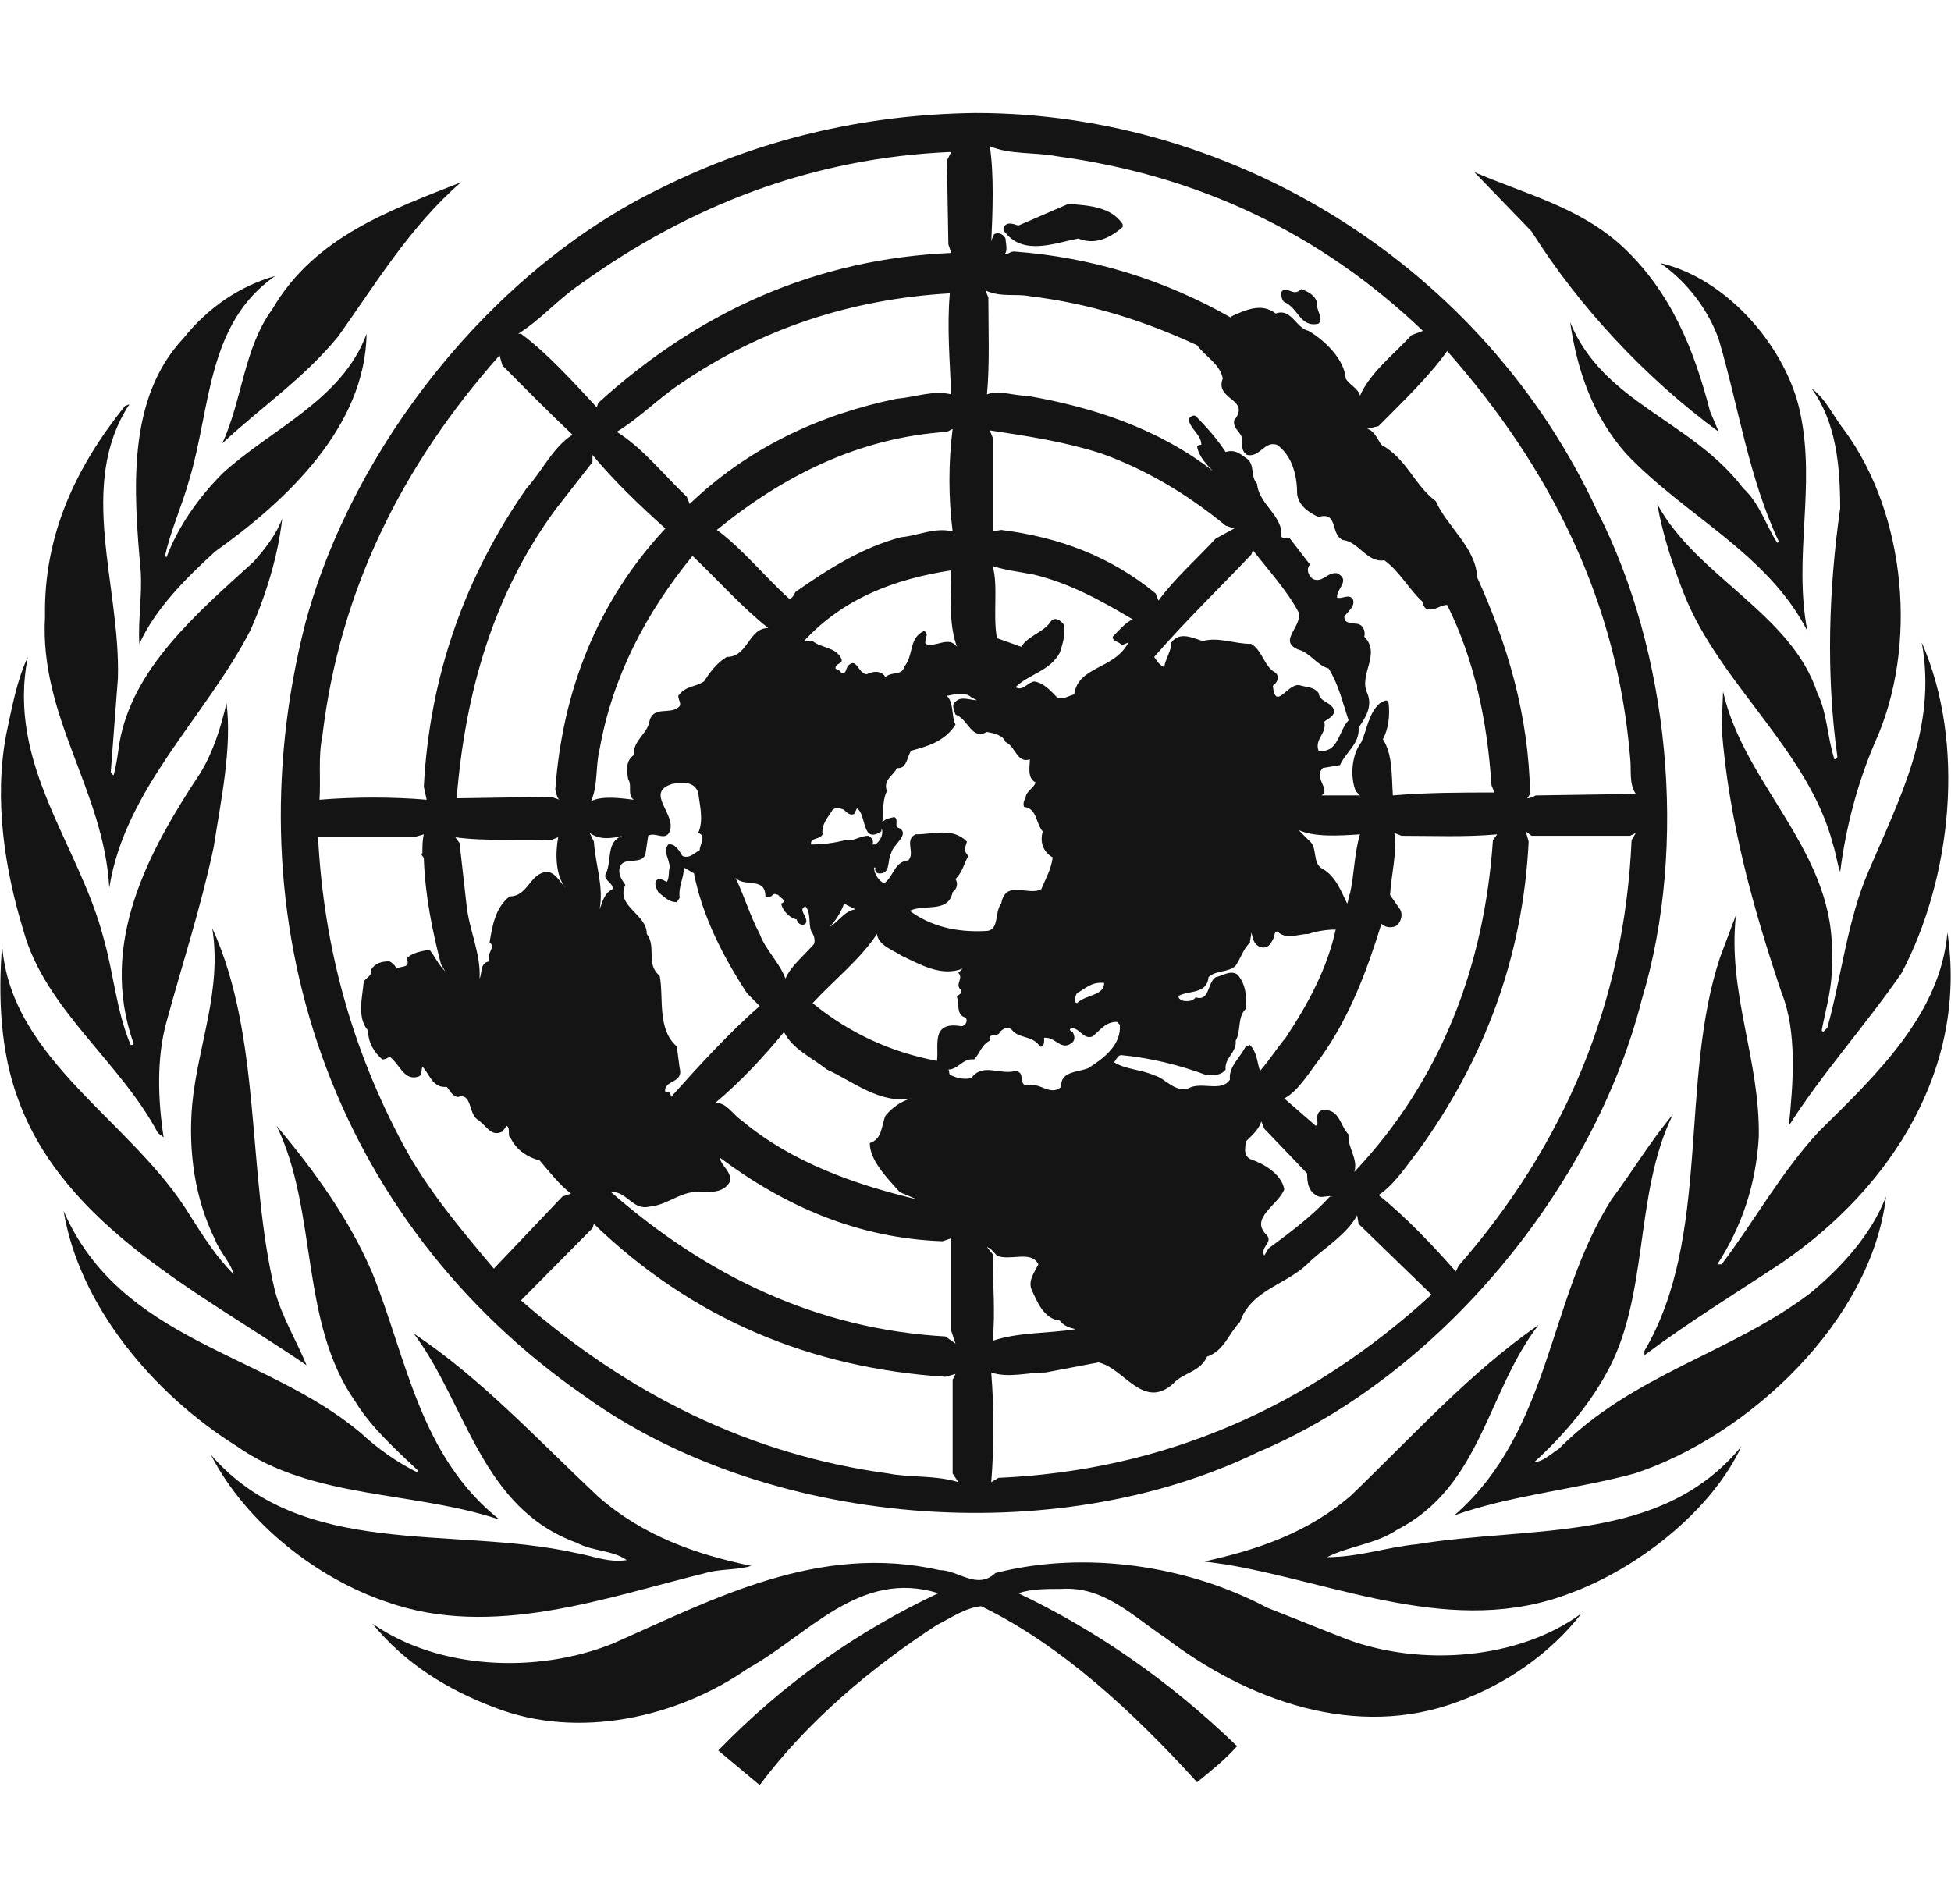 <svg width="42" height="41" viewBox="0 0 42 41" fill="none" xmlns="http://www.w3.org/2000/svg">
<path d="M35.185 31.724C33.924 32.065 32.539 32.189 31.309 32.624C33.401 30.792 33.309 27.996 34.693 25.822C35.155 25.201 35.524 24.579 36.016 23.989C35.155 25.729 35.524 27.965 34.539 29.642C34.17 30.295 33.616 30.947 33.032 31.475C33.216 31.475 33.401 31.289 33.555 31.195C35.155 29.58 37.247 29.145 38.97 27.841C39.647 27.282 40.293 26.567 40.601 25.76C40.293 28.431 37.647 30.916 35.185 31.724Z" fill="#141414"/>
<path d="M40.939 20.945C40.17 22.063 39.216 23.119 38.509 24.238C38.601 23.337 38.693 22.219 38.355 21.38C37.739 19.547 37.216 17.684 37.062 15.665L37.093 14.888C37.555 16.938 39.555 18.367 39.432 20.666C39.462 21.225 39.309 21.691 39.216 22.188L39.247 22.219L39.339 22.125C39.647 21.007 39.77 19.796 40.232 18.74C40.878 17.218 41.709 15.665 41.37 13.832C42.324 16.006 42.016 18.895 40.939 20.945Z" fill="#141414"/>
<path d="M39.706 9.266C41.03 11.068 41.306 13.925 40.353 16.006C39.983 16.876 39.737 17.808 39.614 18.771C39.553 18.616 39.522 18.367 39.46 18.181C38.937 16.162 37.03 14.733 36.26 12.807C36.014 12.186 35.799 11.534 35.676 10.85C36.507 12.403 38.568 13.211 39.122 14.919C39.337 15.354 39.337 15.882 39.491 16.348C39.522 16.348 39.553 16.317 39.553 16.286C39.306 14.515 39.368 12.683 39.614 10.943C39.614 10.011 39.522 9.08 38.999 8.365C39.306 8.583 39.46 8.955 39.706 9.266Z" fill="#141414"/>
<path d="M38.755 8.893C39.093 10.478 38.601 12 38.908 13.584C38.047 11.906 36.262 11.099 35.001 9.763C34.293 8.956 33.955 7.993 33.801 6.937C34.508 8.676 36.416 9.049 37.524 10.509C37.893 10.85 38.016 11.316 38.262 11.689L38.293 11.658C37.647 10.291 37.431 8.769 37.001 7.309C36.785 6.688 36.324 6.067 35.739 5.663C37.216 6.005 38.478 7.527 38.755 8.893Z" fill="#141414"/>
<path d="M34.907 5.29C35.984 6.284 36.477 7.558 36.815 8.862L37 9.297C35.431 8.148 33.984 6.595 32.969 4.98L31.738 3.706C32.815 4.172 33.984 4.452 34.907 5.29Z" fill="#141414"/>
<path d="M9.924 3.924C8.816 4.887 8.077 6.129 7.277 7.247C6.539 8.148 5.616 8.769 4.785 9.546C5.216 8.614 5.247 7.496 5.862 6.657C6.785 5.073 8.447 4.514 9.924 3.924Z" fill="#141414"/>
<path d="M3.953 7.278C4.476 6.626 5.153 6.16 5.923 5.942C4.446 6.967 4.538 8.8 4.076 10.322C3.923 10.881 3.676 11.409 3.553 11.968L3.584 11.999C3.83 11.347 4.261 10.726 4.784 10.198C5.83 9.235 7.369 8.614 7.892 7.185C7.861 9.173 6.2 10.757 4.63 11.875C3.984 12.465 3.338 13.117 3 13.863C2.969 13.366 3.061 12.838 3.03 12.31C2.876 10.57 2.723 8.583 3.953 7.278Z" fill="#141414"/>
<path d="M0.969 13.273C0.938 11.502 1.646 10.043 2.692 8.738C2.723 8.738 2.753 8.707 2.784 8.707C1.646 10.447 2.599 12.621 2.538 14.609L2.384 16.628C2.415 16.628 2.415 16.69 2.446 16.69C2.507 16.472 2.538 16.224 2.569 16.006C2.846 14.391 4.23 13.211 5.461 12.093C5.707 11.813 5.953 11.502 6.076 11.161C5.984 11.969 5.738 12.776 5.399 13.553C4.446 15.416 2.692 16.969 2.353 19.113C2.23 17 0.846 15.447 0.969 13.273Z" fill="#141414"/>
<path d="M0.138 15.789C0.261 15.23 0.353 14.671 0.599 14.143C0.138 16.472 1.707 18.18 2.23 20.2C2.445 20.945 2.507 21.784 2.814 22.498C2.845 22.498 2.876 22.498 2.876 22.467C2.107 20.293 3.214 18.305 4.322 16.628C4.599 16.162 4.753 15.665 4.876 15.136C4.999 16.099 4.753 17.249 4.599 18.243C4.322 19.547 3.922 20.759 3.584 22.001C3.368 22.778 3.399 23.678 3.522 24.486L3.399 24.393C2.599 22.871 0.968 21.721 0.507 20.044C0.107 18.74 -0.139 17.218 0.138 15.789Z" fill="#141414"/>
<path d="M0.046 20.355C0.231 22.84 2.877 24.145 4.107 26.195C4.384 26.63 4.661 27.064 5.031 27.437C4.969 27.189 4.723 26.94 4.631 26.692C4.2 25.822 4.046 24.797 4.138 23.772C4.261 22.498 4.784 21.318 4.569 19.982C5.646 22.343 5.307 25.263 5.923 27.81C6.077 28.369 6.384 28.866 6.6 29.394C4.384 27.872 1.369 26.412 0.384 23.648C0.015 22.654 -0.046 21.473 0.046 20.355Z" fill="#141414"/>
<path d="M1.369 26.07C2.6 28.896 5.708 29.114 7.769 30.853C8.138 31.195 8.538 31.475 8.969 31.692L9 31.661C8.538 31.226 7.985 30.729 7.646 30.17C6.446 28.462 6.846 26.07 5.954 24.237C6.785 25.231 7.523 26.256 8.015 27.406C8.754 29.238 9.031 31.35 10.754 32.717C8.908 32.096 6.723 32.282 5.092 31.133C3.308 30.015 1.708 28.12 1.369 26.07Z" fill="#141414"/>
<path d="M4.539 31.32C6.508 33.588 9.739 32.842 12.385 33.432C12.754 33.494 13.093 33.65 13.493 33.588C13.185 33.37 12.754 33.401 12.416 33.215C10.354 32.469 10.047 30.233 8.908 28.711C10.354 29.674 11.554 30.978 12.877 32.221C13.831 33.059 14.97 33.463 16.17 33.712C15.893 33.805 15.493 33.774 15.185 33.867C13.031 34.395 10.601 35.296 8.324 34.488C6.847 33.991 5.308 32.811 4.539 31.32Z" fill="#141414"/>
<path d="M31.4 36.631C29.185 37.469 26.846 36.6 25.093 35.264C24.385 34.798 23.77 34.146 22.846 34.208C22.508 34.208 22.2 34.208 21.923 34.301C23.616 35.109 25.185 36.196 26.631 37.594C26.385 37.873 26.077 38.122 25.77 38.37C24.385 36.848 22.846 35.419 21.123 34.581C20.785 34.612 20.477 34.829 20.169 34.985C18.785 35.885 17.4 37.035 16.354 38.432L15.462 37.687C16.877 36.227 18.477 35.109 20.2 34.301C18.508 33.773 17.4 35.202 16.108 35.916C14.6 36.973 12.446 37.47 10.631 36.755C9.646 36.382 8.723 35.823 8.016 34.954C9.431 35.947 11.554 36.041 13.185 35.388C15.37 34.425 17.616 33.214 20.231 33.804C20.631 33.804 21.031 34.239 21.431 33.866C23.369 33.37 25.585 33.711 27.277 34.612L29 35.295C30.6 35.885 32.693 35.73 34.046 34.736C33.37 35.606 32.416 36.258 31.4 36.631Z" fill="#141414"/>
<path d="M33.799 34.302C31.306 35.265 28.783 34.084 26.383 33.681L25.922 33.618C27.06 33.37 28.168 32.997 29.091 32.19C30.445 30.885 31.645 29.549 33.122 28.524C32.014 29.953 31.891 32.003 30.076 32.935C29.614 33.246 29.06 33.277 28.568 33.525C29.245 33.525 29.86 33.308 30.506 33.246C32.968 32.842 35.768 33.246 37.491 31.134C36.845 32.531 35.245 33.774 33.799 34.302Z" fill="#141414"/>
<path d="M38.354 27.189C37.37 27.841 36.354 28.462 35.4 29.177V29.084C36.846 26.63 36.139 23.275 37.031 20.604L37.37 19.703C37.185 21.38 37.893 22.809 37.862 24.487C37.8 25.512 37.493 26.412 36.97 27.22H37.062C37.77 26.288 38.324 25.263 39.154 24.362C40.447 23.089 41.77 21.815 41.923 20.076C42.354 22.965 40.754 25.543 38.354 27.189Z" fill="#141414"/>
<path d="M35.124 18.087C34.97 21.597 33.678 24.641 31.401 27.251L31.339 27.375C30.878 26.847 30.262 26.195 29.677 25.729C30.016 25.511 30.293 25.076 30.539 24.766C31.954 22.809 32.785 20.604 32.908 18.119L32.847 17.901L32.97 17.994H35.093L35.216 17.932L35.124 18.087ZM21.493 31.817L21.339 31.91C21.401 31.133 21.401 30.326 21.339 29.549C21.708 29.673 22.108 29.549 22.508 29.549L23.647 29.332C24.201 29.456 24.601 30.357 25.247 29.798C25.462 29.549 25.831 29.549 25.985 29.207C26.355 29.083 26.447 28.71 26.693 28.462C26.939 27.747 27.739 27.654 28.201 27.157C28.539 26.847 29.001 26.567 29.216 26.163L29.247 26.35L30.816 27.872C28.17 30.295 25.062 31.661 21.493 31.817ZM21.462 27.033C21.739 27.157 22.201 26.909 22.354 27.22C22.262 27.406 22.139 27.561 22.201 27.747C22.324 28.027 22.477 28.4 22.816 28.431C22.908 28.555 23.031 28.586 23.154 28.617C22.57 28.71 21.924 28.679 21.37 28.866C21.431 28.244 21.37 27.623 21.37 27.002L21.247 26.847C21.339 26.878 21.401 26.971 21.462 27.033ZM20.908 23.213C20.754 23.244 20.601 23.213 20.477 23.151C20.416 23.151 20.447 23.057 20.416 23.026C20.631 23.026 20.724 22.778 20.97 22.809C21.093 22.685 21.124 22.498 21.308 22.405C21.247 22.219 21.493 22.343 21.524 22.219C21.585 22.157 21.677 22.094 21.77 22.157C21.924 22.374 22.231 22.281 22.385 22.529C22.447 22.56 22.477 22.467 22.477 22.436V22.343C22.724 22.312 22.847 22.654 23.093 22.436C23.154 22.374 23.124 22.281 23.093 22.219C23.062 22.219 23.031 22.188 23.031 22.157C23.216 22.063 23.308 22.405 23.524 22.312C23.708 22.157 23.801 22.001 24.047 22.001L24.108 22.063C24.139 22.498 23.77 22.778 23.431 22.995C23.216 23.088 22.816 23.057 22.847 23.399C22.601 23.616 22.385 23.275 22.078 23.368C21.924 23.306 22.078 23.088 21.862 23.057C21.524 23.151 21.154 22.871 20.908 23.213ZM19.124 31.723C16.139 31.32 13.524 30.015 11.216 27.996L12.754 26.443L12.785 26.35C14.908 28.4 17.462 29.456 20.354 29.642L20.57 29.58L20.508 29.704V31.723L20.631 31.91C20.139 31.754 19.585 31.817 19.124 31.723ZM8.662 24.61C7.585 22.591 6.97 20.417 6.847 18.025H8.908L9.124 17.963C9.093 18.087 9.093 18.212 9.093 18.398V18.367C9.031 18.398 9.124 18.429 9.124 18.491C9.154 19.299 9.308 20.044 9.493 20.759L9.585 20.914C9.431 20.759 9.37 20.604 9.247 20.448C9.062 20.479 8.878 20.51 8.754 20.634C8.847 20.852 8.631 20.79 8.539 20.852C8.508 20.79 8.447 20.728 8.385 20.697C8.231 20.697 8.078 20.728 7.985 20.883C8.016 21.007 7.893 21.038 7.831 21.131C7.801 21.473 7.678 21.908 7.924 22.188C7.924 22.436 8.047 22.654 8.231 22.809C8.293 22.809 8.354 22.778 8.385 22.747C8.601 22.902 8.693 23.275 9.001 23.181C9.093 23.151 9.062 23.057 9.093 22.964C9.247 23.119 9.308 23.43 9.616 23.399C9.678 23.461 9.739 23.616 9.862 23.616C10.17 23.523 10.078 23.989 10.293 24.113C10.477 24.238 10.57 24.486 10.816 24.362L10.908 24.238C11.001 24.3 10.908 24.455 11.001 24.517C11.124 24.766 11.37 24.921 11.616 24.983C11.831 25.232 12.047 25.511 12.293 25.698L12.108 25.76L10.631 27.313C9.954 26.505 9.185 25.604 8.662 24.61ZM6.939 15.851C7.308 12.745 8.631 10.043 10.754 7.651L10.816 7.868C11.308 8.365 11.831 8.893 12.324 9.359C11.893 9.639 11.678 10.136 11.339 10.508C10.016 12.403 9.247 14.546 9.124 16.938L9.185 17.218C8.447 17.156 7.647 17.156 6.878 17.218C6.908 16.752 6.847 16.286 6.939 15.851ZM12.477 6.129C14.847 4.421 17.493 3.396 20.477 3.271L20.385 3.458L20.416 5.259L20.477 5.446C17.585 5.57 15.062 6.688 12.877 8.676L12.847 8.769C12.354 8.241 11.801 7.62 11.216 7.185H11.154C11.616 6.905 12.016 6.44 12.477 6.129ZM20.508 11.44C20.108 11.347 19.77 11.534 19.401 11.565C18.57 11.782 17.831 12.248 17.124 12.745C17.093 12.807 17.062 12.869 17.001 12.9C16.477 12.434 15.985 11.813 15.431 11.409C16.878 10.229 18.508 9.421 20.385 9.297L20.508 9.235C20.416 9.949 20.416 10.726 20.508 11.44ZM19.924 13.863C19.893 13.77 20.016 13.646 19.893 13.584C19.554 13.739 19.677 14.112 19.462 14.36C19.431 14.546 19.185 14.453 19.062 14.578C18.97 14.422 18.785 14.453 18.662 14.515C18.477 14.515 18.447 14.143 18.262 14.329C18.201 14.391 18.231 14.515 18.108 14.484C18.078 14.422 18.016 14.422 17.985 14.391C17.985 14.267 18.17 14.298 18.108 14.174C17.985 13.925 17.677 13.956 17.493 13.801H17.308C18.17 12.869 19.277 12.465 20.477 12.279C20.477 12.807 20.416 13.428 20.601 13.925C20.416 13.677 20.139 13.956 19.924 13.863ZM17.862 19.951C17.985 19.827 18.108 19.641 18.17 19.454L18.416 19.578C18.17 19.61 18.047 19.858 17.862 19.951ZM20.231 22.219C20.139 22.405 20.201 22.654 20.17 22.84C19.185 22.654 18.293 22.25 17.493 21.597C17.954 21.1 18.539 20.634 18.878 20.107C18.908 20.355 19.216 20.448 19.401 20.572C19.801 20.759 20.262 21.038 20.724 20.852C20.693 20.883 20.662 20.914 20.631 20.945C20.754 21.069 20.539 21.194 20.693 21.318C20.724 21.411 20.601 21.411 20.601 21.473C20.662 21.597 20.57 21.846 20.785 21.908C20.847 21.97 20.785 22.094 20.693 22.094C20.508 22.063 20.324 22.063 20.231 22.219ZM15.647 14.143C15.431 14.267 15.277 14.484 15.154 14.671C14.97 14.795 14.754 14.764 14.601 14.981C14.601 15.075 14.693 15.168 14.601 15.23C14.416 15.385 14.078 15.199 13.985 15.509C13.954 15.789 13.616 15.944 13.647 16.255C13.462 16.379 13.493 16.597 13.524 16.783C13.616 16.907 13.493 17.125 13.647 17.218C13.37 17.187 12.97 17.125 12.724 17.249C12.877 16.907 12.816 16.503 12.908 16.131C13.185 14.578 13.893 13.211 14.908 11.968C15.431 12.465 15.985 13.087 16.539 13.521C16.108 13.521 16.108 14.143 15.647 14.143ZM14.631 22.995L14.57 22.529C14.139 22.157 14.293 21.473 14.201 21.007C13.893 20.759 14.139 20.386 13.924 20.107C13.924 19.672 13.247 19.516 13.462 19.05C13.37 18.926 13.277 18.771 13.37 18.616C13.493 18.46 13.801 18.616 13.893 18.398L13.954 17.994C14.108 17.901 14.324 18.119 14.416 17.901C14.57 17.528 13.862 17.062 14.477 16.876C14.693 16.845 14.939 16.814 15.031 17.062C15.062 17.342 15.154 17.653 15.031 17.932C15.216 17.994 15.062 18.181 15.062 18.305C14.939 18.367 14.847 18.491 14.693 18.429C14.631 18.336 14.539 18.15 14.385 18.181C14.262 18.336 14.416 18.491 14.416 18.678C14.385 18.771 14.416 18.895 14.354 18.988C14.293 18.957 14.262 18.926 14.17 18.926C14.047 18.988 14.139 19.144 14.17 19.206C14.293 19.299 14.385 19.423 14.57 19.423L14.631 19.33C14.601 19.081 14.724 18.895 14.724 18.678L14.939 18.802C15.124 19.734 15.554 20.572 16.078 21.38L16.354 21.66C15.678 22.25 15.031 22.964 14.447 23.616C14.447 23.585 14.416 23.461 14.324 23.523C14.262 23.244 14.724 23.337 14.631 22.995ZM19.37 25.666L19.739 25.822C18.447 25.511 17.062 25.045 15.954 24.113C15.77 23.989 15.647 23.741 15.401 23.741C15.924 23.306 16.447 22.747 16.878 22.219C17.062 22.591 17.493 22.778 17.801 23.026C18.354 23.275 18.939 23.772 19.616 23.648C19.401 23.71 19.216 23.834 19.062 24.02C18.97 24.238 19.001 24.517 18.724 24.61C18.724 24.983 19.093 25.356 19.37 25.666ZM17.154 19.796C17.154 19.858 17.247 19.951 17.339 19.889C17.431 19.765 17.154 19.578 17.339 19.516C17.462 19.641 17.401 19.889 17.462 20.044C17.524 20.137 17.554 20.231 17.524 20.324C17.308 20.572 17.031 20.79 16.908 21.069C16.785 20.728 16.477 20.448 16.354 20.107C16.139 19.703 16.016 19.268 15.831 18.895C16.016 19.113 16.477 18.864 16.477 19.299C16.508 19.33 16.539 19.299 16.601 19.299C16.662 19.237 16.662 19.237 16.754 19.268C16.785 19.33 16.97 19.392 16.816 19.454C16.847 19.61 17.001 19.765 17.154 19.796ZM20.477 8.49C20.078 8.396 19.708 8.552 19.308 8.583C17.647 8.924 16.108 9.639 14.847 10.85L14.785 10.695C14.293 10.229 13.831 9.639 13.277 9.297C13.739 9.018 14.17 8.583 14.631 8.272C16.354 7.092 18.293 6.44 20.447 6.315C20.385 7.03 20.447 7.775 20.477 8.49ZM12.047 17.218L11.862 17.156L9.831 17.187C10.016 14.888 10.631 12.776 11.954 10.975L12.754 9.949V9.794C13.216 10.353 13.77 10.881 14.324 11.378C12.847 12.962 12.108 14.888 11.954 17C11.985 17.093 11.985 17.187 12.047 17.218ZM10.539 20.697C10.324 20.728 10.385 20.945 10.324 21.069C10.354 20.541 10.108 20.044 10.047 19.516L9.893 18.15L9.801 18.025C10.447 18.119 11.185 18.056 11.862 18.087L12.016 18.025C11.954 18.367 11.954 18.833 12.17 19.113C12.078 19.019 11.954 18.771 11.77 18.771C11.401 18.802 11.37 19.299 10.97 19.299C10.662 19.547 10.601 19.92 10.539 20.293C10.693 20.386 10.447 20.541 10.539 20.697ZM12.785 18.119L12.693 17.932C12.908 18.087 13.154 18.056 13.401 17.994C13.031 18.119 13.185 18.553 13.031 18.833C13.001 18.957 13.216 19.019 13.185 19.144C13.001 19.237 12.97 19.423 12.908 19.578C13.001 19.081 12.816 18.616 12.785 18.119ZM20.57 28.928L20.354 28.773C17.585 28.617 15.216 27.468 13.154 25.666C13.493 25.635 13.616 26.07 13.985 25.977C14.385 25.946 14.693 25.604 15.124 25.666C15.339 25.666 15.585 25.666 15.708 25.449C15.77 25.232 15.524 25.107 15.493 24.921C16.908 25.977 18.477 26.66 20.293 26.723L20.477 26.66V28.648L20.57 28.928ZM20.908 15.012L21.031 15.075C20.878 15.075 20.693 14.981 20.57 15.106C20.477 15.168 20.539 15.292 20.57 15.385C20.847 15.478 20.908 15.944 21.247 15.758C21.401 15.789 21.585 15.82 21.647 15.975C21.862 16.069 21.893 16.441 22.17 16.348C22.17 16.503 22.108 16.752 22.293 16.845C22.262 16.969 22.078 17.031 22.078 17.187C22.047 17.218 22.016 17.311 22.047 17.373C22.324 17.404 22.293 17.715 22.447 17.901C22.385 18.119 22.447 18.336 22.662 18.46C22.631 18.709 22.508 18.926 22.416 19.144C22.139 19.299 21.647 18.926 21.554 19.454C21.401 19.641 21.524 20.044 21.216 20.044C20.601 20.075 20.047 19.951 19.585 19.61C19.893 19.454 20.416 19.672 20.508 19.206C20.601 19.144 20.631 19.019 20.57 18.926C20.724 18.771 20.754 18.584 20.847 18.429C20.724 18.305 20.785 18.243 20.816 18.119C20.508 17.808 20.108 17.963 19.708 17.963C19.462 18.087 19.708 18.367 19.554 18.522C19.247 18.553 19.247 18.864 19.031 19.019C18.908 18.957 18.816 18.802 18.816 18.678H18.847C18.816 18.74 18.878 18.802 18.908 18.802C19.185 18.833 19.093 18.522 19.185 18.367C19.216 18.181 19.647 17.932 19.308 17.808C19.277 17.746 19.339 17.622 19.247 17.59C19.154 17.622 18.97 17.622 18.97 17.808C19.031 17.932 18.97 18.087 18.847 18.181H18.785C18.816 18.087 18.754 18.025 18.693 17.994C18.508 17.994 18.385 18.119 18.201 18.087C17.954 18.15 17.708 18.181 17.462 18.181C17.431 18.025 17.647 18.087 17.708 17.963C17.677 17.746 17.831 17.59 17.924 17.435C17.985 17.373 18.108 17.404 18.17 17.435C18.231 17.497 18.293 17.559 18.385 17.528L18.447 17.404C18.662 17.528 18.539 18.181 18.97 17.901C19.031 17.622 18.97 17.28 19.093 17.031C19.001 16.783 19.247 16.69 19.308 16.534C19.524 16.566 19.524 16.286 19.616 16.162C19.954 16.069 20.324 15.975 20.57 15.603C20.477 15.416 20.539 15.137 20.385 14.981C20.539 14.95 20.785 14.888 20.908 15.012ZM22.17 6.377C23.462 6.533 24.631 6.905 25.77 7.433C25.954 7.682 26.262 7.837 26.324 8.148C26.139 8.614 26.939 8.583 26.57 9.049C26.539 9.204 26.662 9.266 26.724 9.39C26.754 9.515 26.693 9.701 26.847 9.794C27.124 9.856 27.216 9.484 27.493 9.577C27.831 9.825 27.924 10.26 27.924 10.633C27.954 10.881 28.17 11.037 28.385 11.13C28.816 11.005 28.631 11.502 28.908 11.627C29.247 11.658 29.431 12.124 29.801 12.062C30.139 12.31 30.324 12.683 30.631 12.962C30.631 13.024 30.662 13.087 30.724 13.118C30.908 13.149 31.001 13.024 31.154 13.024C31.739 14.205 32.016 15.509 32.108 16.907L32.17 17.062C31.462 17.062 30.724 17.062 29.985 17.125C29.954 16.69 29.985 16.255 29.77 15.913C29.893 15.696 29.924 15.385 29.893 15.137C29.862 15.012 29.739 15.137 29.708 15.137C29.462 15.354 29.431 15.696 29.308 15.975C29.093 16.255 29.062 16.721 29.185 17.031L29.277 17.125H28.447C28.662 17 28.262 16.752 28.477 16.534L28.847 16.472C28.97 16.193 29.277 16.006 29.247 15.665C29.401 15.447 29.554 15.199 29.431 14.919C29.247 14.515 29.739 14.081 29.37 13.708C29.401 13.584 29.339 13.428 29.185 13.428C29.062 13.397 28.939 13.428 28.939 13.273C29.001 13.18 29.185 13.056 29.124 12.9C29.031 12.776 28.908 12.9 28.785 12.869C28.754 12.683 29.093 12.496 28.785 12.341C28.57 12.31 28.477 12.559 28.262 12.465C28.17 12.403 28.108 12.248 28.201 12.155L27.77 11.596C27.739 11.534 27.585 11.627 27.585 11.534C27.616 11.099 27.093 10.85 27.062 10.415C26.908 10.26 27.031 9.98 26.816 9.856C26.693 9.763 26.57 9.67 26.385 9.732C26.201 9.452 25.985 9.204 25.739 8.955C25.677 8.924 25.616 8.987 25.585 9.018C25.616 9.235 25.862 9.359 25.862 9.577C25.831 9.577 25.801 9.577 25.77 9.608C25.801 9.825 25.985 10.012 26.108 10.136C24.939 9.235 23.554 8.769 22.108 8.521C21.831 8.521 21.524 8.396 21.247 8.49C21.308 7.837 21.277 7.092 21.277 6.408L21.216 6.253C21.554 6.408 21.862 6.315 22.17 6.377ZM22.754 3.364C25.739 3.768 28.385 4.98 30.631 7.123L30.385 7.216C29.985 7.651 29.493 8.024 29.277 8.521C29.247 8.365 29.031 8.272 28.97 8.148C28.939 7.744 28.539 7.34 28.17 7.123C27.893 7.061 27.801 6.626 27.462 6.75C27.154 6.502 26.785 6.688 26.508 6.812V6.843C25.093 6.036 23.524 5.539 21.831 5.415C21.739 5.415 21.708 5.477 21.616 5.477C21.708 5.415 21.647 5.228 21.647 5.135C21.616 5.073 21.524 4.98 21.401 5.042C21.37 5.104 21.339 5.166 21.339 5.228C21.37 4.576 21.401 3.737 21.308 3.147C21.739 3.333 22.262 3.271 22.754 3.364ZM24.139 22.716C24.785 22.778 25.401 22.933 25.985 23.151C26.139 23.151 26.293 23.151 26.385 23.026C26.354 22.778 26.631 22.654 26.601 22.405C26.724 22.188 26.631 21.908 26.816 21.722C26.847 21.473 26.816 21.163 26.631 20.976C26.477 20.883 26.324 21.007 26.17 21.038C25.985 21.163 26.047 21.566 25.739 21.473C25.677 21.566 25.524 21.566 25.431 21.535C25.401 21.504 25.37 21.504 25.37 21.442C25.585 21.318 25.985 21.411 26.016 21.038C26.17 20.883 26.447 20.945 26.601 20.79C26.724 20.604 26.754 20.448 26.908 20.293C26.908 20.231 26.939 20.137 26.939 20.075C26.97 20.169 26.97 20.324 27.124 20.386C27.308 20.448 27.37 20.293 27.431 20.169C27.431 20.107 27.462 20.013 27.524 20.075C27.708 20.231 27.954 20.107 28.17 20.107C28.354 20.044 28.57 20.013 28.754 20.013C28.57 20.852 28.17 21.597 27.677 22.343C27.493 22.56 27.339 22.809 27.124 23.057C27.062 22.871 27.062 22.654 26.908 22.498L26.816 22.529C26.693 22.778 26.447 22.964 26.477 23.244C26.293 23.523 25.862 23.275 25.585 23.43C25.277 23.523 25.093 23.213 24.847 23.151C24.57 23.026 24.231 23.026 23.985 22.871C24.047 22.778 24.078 22.716 24.139 22.716ZM26.17 11.596C25.77 12.03 25.277 12.465 24.939 12.931L24.878 12.776C23.893 11.968 22.785 11.565 21.554 11.409L21.37 11.44V9.421L21.308 9.266C22.139 9.39 22.939 9.515 23.708 9.763C24.662 10.105 25.554 10.633 26.385 11.316L26.57 11.378L26.17 11.596ZM29.277 17.963C29.154 18.367 29.154 18.833 29.062 19.237C29.031 19.299 29.031 19.392 29.001 19.454C28.878 19.206 28.754 18.864 28.477 18.709C28.231 18.584 28.385 18.243 28.17 18.087L27.954 17.87C28.293 18.025 28.816 17.994 29.277 17.963ZM27.954 13.987C28.201 14.05 28.355 14.329 28.601 14.391C28.816 14.733 28.908 15.137 29.031 15.509C28.816 15.727 28.816 16.224 28.385 16.162C28.293 15.913 28.57 15.789 28.508 15.54C28.57 15.478 28.693 15.447 28.724 15.323C28.693 15.106 28.416 15.137 28.385 14.919C28.293 14.795 28.139 14.795 28.016 14.764C27.739 14.64 27.462 15.354 27.401 14.764C27.493 14.702 27.554 14.578 27.462 14.484C27.216 14.36 27.185 14.018 26.939 13.863C26.57 13.863 26.231 13.708 25.893 13.801C25.677 13.739 25.401 13.584 25.216 13.832C25.216 14.018 25.093 14.174 25.062 14.36C24.97 14.329 24.908 14.236 24.847 14.143C25.493 13.397 26.262 12.652 26.939 11.937L26.97 11.844C27.308 12.279 27.708 12.714 27.954 13.18C28.047 13.49 27.493 13.801 27.954 13.987ZM23.77 21.163C23.77 21.442 23.37 21.411 23.185 21.597C23.093 21.566 23.154 21.442 23.185 21.38C23.37 21.287 23.493 21.131 23.77 21.163ZM23.124 14.95C23.001 14.981 22.878 15.075 22.754 15.012C22.631 14.888 22.477 14.702 22.262 14.671C22.108 14.702 22.016 14.888 21.862 14.795C22.139 14.515 22.601 14.453 22.816 14.05C22.878 13.863 22.939 13.646 22.908 13.459C22.847 13.366 22.724 13.273 22.631 13.366C22.477 13.615 22.139 13.677 21.985 13.925L21.462 13.739C21.37 13.242 21.493 12.621 21.37 12.186C21.647 12.279 21.954 12.31 22.262 12.372C23.031 12.559 23.708 12.931 24.385 13.335C24.231 13.397 24.078 13.584 23.954 13.708C23.954 13.832 24.108 13.801 24.139 13.894L24.293 13.832C23.985 14.422 23.216 14.329 23.124 14.95ZM27.277 26.598C26.878 26.226 27.524 25.946 27.647 25.604C27.585 25.263 27.185 25.045 26.908 24.952C26.754 24.859 26.816 24.703 26.816 24.579C26.939 24.455 27.093 24.331 27.154 24.144L27.216 24.3L28.139 25.263C28.139 25.48 28.17 25.666 28.385 25.76C28.477 25.791 28.601 25.729 28.693 25.76H28.631C28.231 26.195 27.77 26.536 27.308 26.878L27.216 27.033C27.124 26.847 27.401 26.754 27.277 26.598ZM29.031 24.424C28.847 24.238 28.847 23.896 28.508 23.896C28.385 23.896 28.354 23.989 28.354 24.082C28.354 24.144 28.385 24.207 28.324 24.238L27.647 23.648C27.954 23.492 28.201 23.057 28.447 22.747C29.062 21.877 29.431 20.883 29.739 19.889C29.831 19.982 29.985 19.982 30.078 19.92C30.17 19.827 30.201 19.672 30.139 19.578L29.924 19.268C29.954 18.802 30.078 18.367 30.016 17.932L30.17 17.994C30.847 17.994 31.554 18.025 32.231 17.963L32.139 18.087C31.954 20.79 31.031 23.244 29.154 25.232C29.247 24.952 29.001 24.703 29.031 24.424ZM35.093 16.317C35.124 16.566 35.062 16.876 35.216 17.093L33.062 17.125C33.001 17.156 32.939 17.187 32.877 17.187L32.939 17.093C32.908 15.385 32.447 13.863 31.801 12.434C31.77 11.782 31.154 11.347 30.908 10.788C30.447 10.446 30.293 9.887 29.739 9.577C29.647 9.452 29.585 9.266 29.431 9.235L29.677 9.173C30.201 8.645 30.754 8.117 31.154 7.558C33.401 10.105 34.816 12.962 35.093 16.317ZM34.385 11.005C31.954 5.756 26.601 2.433 21.001 2.433C18.539 2.464 16.293 3.023 14.231 4.048C10.57 5.818 7.585 9.639 6.57 13.428C4.939 19.827 7.154 26.288 12.57 30.046C16.477 32.873 22.693 33.401 27.093 31.258C31.001 29.611 34.324 25.542 35.339 21.535C36.355 18.181 35.924 14.018 34.385 11.005Z" fill="#141414"/>
<path d="M27.584 6.285C27.584 6.378 27.584 6.44 27.645 6.502C27.953 6.626 27.984 7.061 28.384 6.968C28.507 6.844 28.322 6.689 28.353 6.502C28.292 6.347 28.169 6.285 28.015 6.223C27.83 6.409 27.707 6.129 27.584 6.285Z" fill="#141414"/>
<path d="M21.645 5.011C22.045 5.508 22.722 5.228 23.214 5.135C23.584 5.29 23.922 5.104 24.168 4.887V4.825C23.922 4.452 23.43 4.421 22.999 4.39L21.922 4.856C21.83 4.825 21.676 4.762 21.614 4.887C21.584 4.949 21.614 4.98 21.645 5.011Z" fill="#141414"/>
</svg>
